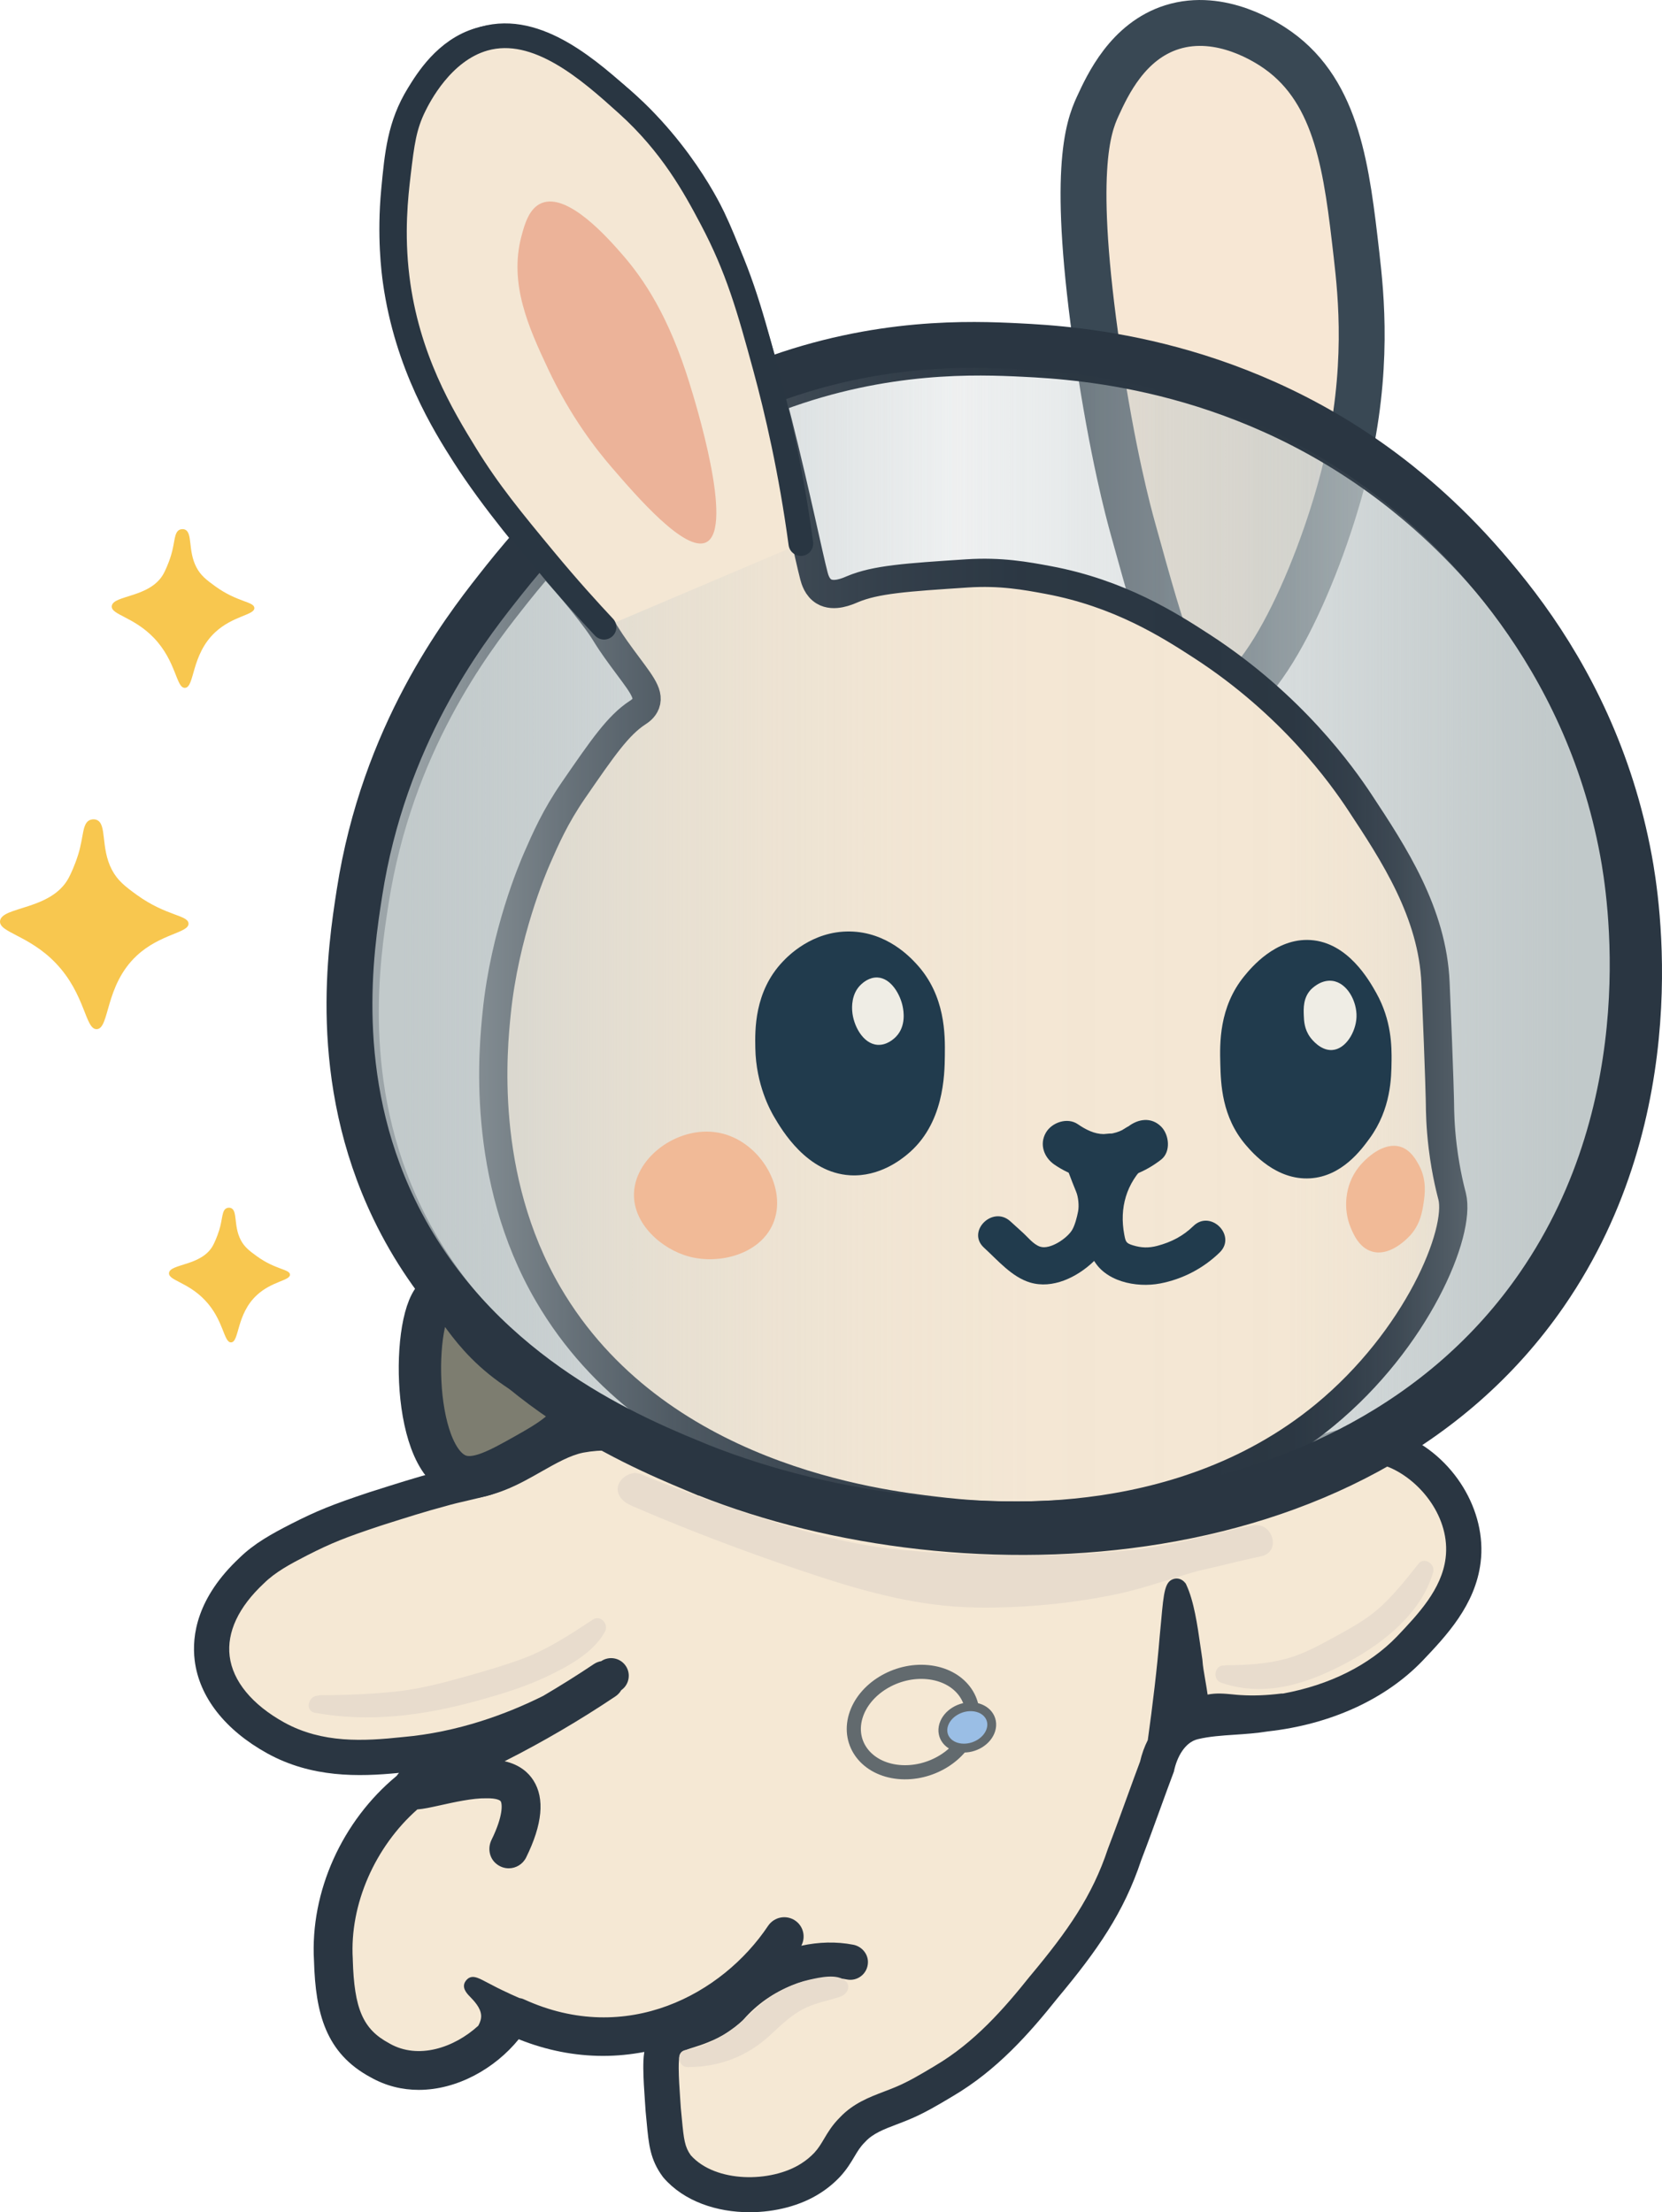 <?xml version="1.0" encoding="UTF-8"?><svg id="Layer_2" xmlns="http://www.w3.org/2000/svg" xmlns:xlink="http://www.w3.org/1999/xlink" viewBox="0 0 691.52 920.4"><defs><style>.cls-1{fill:#efede5;}.cls-2{fill:#ecb399;}.cls-3{fill:#7d7d70;stroke-width:17.62px;}.cls-3,.cls-4,.cls-5,.cls-6,.cls-7,.cls-8,.cls-9,.cls-10{stroke-miterlimit:10;}.cls-3,.cls-4,.cls-6{stroke-linecap:round;}.cls-3,.cls-5,.cls-7,.cls-9{stroke:#2a3642;}.cls-11{fill:#2a3642;}.cls-4{fill:none;stroke-width:5.88px;}.cls-4,.cls-10{stroke:#626a6e;}.cls-12{fill:#e8dccd;}.cls-13{fill:#f8c74f;}.cls-5{fill:url(#linear-gradient);}.cls-5,.cls-8,.cls-9{stroke-width:19.09px;}.cls-6{stroke:#293642;stroke-width:10.28px;}.cls-6,.cls-7,.cls-14{fill:#f4e7d4;}.cls-7{stroke-width:11.75px;}.cls-15{fill:#213b4d;}.cls-8{fill:#f7e7d4;stroke:#394854;}.cls-9{fill:url(#linear-gradient-2);}.cls-16{fill:#f1ba97;}.cls-10{fill:#9abee5;stroke-width:3.68px;}.cls-17{fill:#f5e8d4;}</style><linearGradient id="linear-gradient" x1="169.88" y1="392.02" x2="657.15" y2="392.02" gradientUnits="userSpaceOnUse"><stop offset="0" stop-color="#c2cacb"/><stop offset=".47" stop-color="#c1c9cb" stop-opacity=".25"/><stop offset=".8" stop-color="#c1c9ca" stop-opacity=".72"/><stop offset="1" stop-color="#c1c9ca"/></linearGradient><linearGradient id="linear-gradient-2" x1="167.22" y1="388.84" x2="654.49" y2="388.84" gradientUnits="userSpaceOnUse"><stop offset="0" stop-color="#c2cacb" stop-opacity=".75"/><stop offset=".07" stop-color="#c2cacb" stop-opacity=".57"/><stop offset=".15" stop-color="#c2cacb" stop-opacity=".39"/><stop offset=".23" stop-color="#c2cacb" stop-opacity=".25"/><stop offset=".32" stop-color="#c2cacb" stop-opacity=".14"/><stop offset=".42" stop-color="#c2cacb" stop-opacity=".06"/><stop offset=".53" stop-color="#c2cacb" stop-opacity=".01"/><stop offset=".68" stop-color="#c2cacb" stop-opacity="0"/><stop offset=".76" stop-color="#c1c9ca" stop-opacity=".01"/><stop offset=".81" stop-color="#c1c9ca" stop-opacity=".06"/><stop offset=".85" stop-color="#c1c9ca" stop-opacity=".13"/><stop offset=".89" stop-color="#c1c9ca" stop-opacity=".24"/><stop offset=".93" stop-color="#c1c9ca" stop-opacity=".37"/><stop offset=".97" stop-color="#c1c9ca" stop-opacity=".54"/><stop offset="1" stop-color="#c1c9ca" stop-opacity=".74"/><stop offset="1" stop-color="#c1c9ca" stop-opacity=".75"/></linearGradient></defs><g id="Layer_1-2"><path class="cls-13" d="M.02,383.16c-.55,4.8,11.98,5.85,23.16,17.52,12.47,13.01,12.2,27.7,17.09,27.49,5.42-.23,3.25-18.17,16.66-30.62,9.88-9.17,21.82-9.42,21.5-13.4-.28-3.48-9.35-3.06-21.45-11.8-4.94-3.57-8.09-6.02-10.45-10.54-4.79-9.18-1.9-19.13-6.41-20.74-1.3-.47-2.52.01-2.71.09-3.24,1.33-2.59,6.99-4.84,14.24-1.52,4.9-3.34,8.61-3.99,9.83-7.24,13.52-27.86,11.79-28.57,17.94Z"/><path class="cls-13" d="M70.33,529.6c-.36,3.08,7.69,3.75,14.86,11.24,8,8.35,7.83,17.78,10.97,17.64,3.48-.15,2.08-11.66,10.69-19.65,6.34-5.88,14.01-6.04,13.8-8.6-.18-2.23-6-1.96-13.77-7.58-3.17-2.29-5.19-3.86-6.71-6.76-3.08-5.89-1.22-12.28-4.11-13.31-.84-.3-1.62,0-1.74.06-2.08.86-1.66,4.48-3.11,9.14-.98,3.14-2.14,5.53-2.56,6.31-4.65,8.68-17.88,7.56-18.34,11.52Z"/><path class="cls-13" d="M46.51,252.14c-.42,3.63,9.06,4.42,17.52,13.25,9.43,9.84,9.23,20.95,12.93,20.79,4.1-.18,2.46-13.75,12.6-23.16,7.48-6.94,16.51-7.12,16.27-10.14-.21-2.63-7.08-2.31-16.23-8.93-3.74-2.7-6.12-4.55-7.9-7.97-3.62-6.94-1.44-14.47-4.85-15.69-.98-.35-1.91.01-2.05.07-2.45,1.01-1.96,5.29-3.66,10.77-1.15,3.7-2.52,6.51-3.02,7.43-5.48,10.22-21.07,8.92-21.61,13.57Z"/><path class="cls-11" d="M583.42,596.81l-.24-.09c-16.82-6.27-28.04-1.99-42.24,3.42-3.86,1.47-7.84,2.99-12.58,4.57-20.24,7.19-38.76,11.73-65.99,16.2-9.73,1.5-18.98,2.54-28.3,3.17-10.47.73-42.31,2.95-77.91-5.57-2.16-.57-4.4-1.16-6.69-1.76-16.77-4.39-35.78-9.37-48.55-15.01-22.58-11.17-43.05-15.16-60.88-11.84-7.87,1.52-15.06,5.61-22.02,9.57-4.53,2.58-8.81,5.01-13.24,6.75-3.61,1.47-8.22,2.53-13.09,3.66-3.43.8-6.98,1.62-10.5,2.65-8.08,2.12-16.57,4.83-25.57,7.69l-1.99.63c-15.43,5.13-21.79,7.71-32.46,13.13-8.11,4.16-15.33,8.1-21.49,14.12-17.73,16.58-19.94,32.37-18.67,42.7,1.87,15.18,12.58,28.91,30.18,38.66,18.56,10.22,37.93,9.78,54.84,8.13-.39.42-.72.84-1.01,1.26-22.57,18.63-36.05,48.07-34.37,76.94.63,21.83,4.89,38.42,23.55,48.44,6.41,3.63,13.23,5.24,20.03,5.24,15.9,0,31.65-8.8,41.6-21.07,11.47,4.61,23.28,6.93,35.11,6.93,5.72,0,11.45-.56,17.14-1.65-.41,2.51-.41,4.9-.41,6.82.05,4.7.34,8.89.65,13.33.1,1.4.2,2.81.29,4.28l.02.28c.16,1.61.31,3.11.43,4.5.87,9.36,1.45,15.55,6.64,22.63l.36.46c8.56,9.92,22.26,14.39,35.83,14.39,10.65,0,21.23-2.76,29.16-7.81,3.12-1.95,6.16-4.46,8.57-7.07,2.74-2.98,4.39-5.75,5.84-8.19,1.39-2.33,2.48-4.18,4.41-6.08l.22-.23c3.18-3.42,7.73-5.15,13-7.16,1.66-.63,3.33-1.27,4.97-1.95,6.49-2.67,12.5-6.27,18.31-9.75l.25-.15c18.19-10.73,31.63-25.92,43.45-40.75,16.54-19.8,27.54-35.56,34.77-57.36,2.76-7.19,5.46-14.62,8.07-21.81,1.88-5.17,3.67-10.11,5.33-14.5l.19-.5.11-.52c1.18-5.42,4.39-11.68,9.86-12.98,4.77-1.14,9.9-1.49,15.33-1.85,4.46-.3,9.07-.61,13.79-1.38,26.06-2.9,48.88-13.3,64.32-29.34,9.81-10.32,22.03-23.17,24.21-40.96,2.69-21.55-11.34-44.43-32.63-53.23Z"/><path class="cls-17" d="M601.48,648.23c-1.6,13-11.53,23.44-20.25,32.62-11.47,11.92-28.08,20.19-47.36,23.72-.25-.01-.5-.01-.76.01-6.37.78-11.6.97-17.01.63-1.07-.06-2.16-.16-3.27-.28-3.25-.31-6.83-.65-10.37.09-.28-2.01-.63-4.07-.98-6.09-.54-3.08-1.04-5.99-1.17-8.24l-.04-.38c-.28-1.75-.56-3.7-.85-5.77-1.17-8.24-2.64-18.5-5.86-25.29l-.19-.41-.29-.35c-1.26-1.53-3.04-2.11-4.76-1.59-3.58,1.13-4.1,5.11-5.2,17.52-.19,2.26-.4,4.51-.63,6.67-.98,12.35-2.98,29-4.92,42.84-1.38,2.72-2.47,5.71-3.22,8.96-1.63,4.32-3.38,9.15-5.21,14.19-2.6,7.17-5.3,14.6-8.03,21.72l-.12.32c-6.51,19.69-16.74,34.26-32.21,52.78l-.12.13c-10.96,13.76-23.31,27.79-39.52,37.35l-.29.18c-5.6,3.35-10.88,6.52-16.4,8.8-1.51.63-3.04,1.22-4.55,1.79-6.07,2.31-12.92,4.92-18.42,10.76-3.22,3.2-5.02,6.24-6.62,8.94-1.23,2.09-2.31,3.89-3.99,5.73-1.53,1.64-3.55,3.32-5.61,4.6-12.44,7.92-35.55,8.06-45.86-3.52-2.5-3.52-2.88-6.54-3.69-15.08-.13-1.4-.26-2.88-.43-4.49-.09-1.44-.19-2.85-.29-4.23-.29-4.2-.56-8.18-.6-12.38,0-5.32.46-6.14,1.57-6.86l.13-.09c.9-.62,2.58-1.15,4.55-1.76,1.76-.56,3.76-1.19,5.93-2.09,5.6-2.19,10.85-5.51,14.42-9.08l.35-.37c11.22-12.88,28.51-19.59,43.01-16.7,4.42.9,8.74-2.42,8.78-7.2.03-3.52-2.63-6.56-6.08-7.24-7.05-1.38-14.41-1.17-21.65.41,1.94-3.63.88-8.18-2.6-10.5-3.7-2.48-8.72-1.48-11.21,2.22-19,28.42-58.88,50.12-101.51,30.62-.66-.31-1.35-.5-2.04-.6-1.12-.48-2.22-.97-3.32-1.48-2.75-1.25-5.02-2.38-5.57-2.66l-.16-.07c-2.04-1.03-3.64-1.87-4.88-2.53-3.36-1.78-6.02-3.19-8.17-.57-2.28,2.78.32,5.45,1.57,6.73,1.67,1.73,4.48,4.61,4.67,7.8.09,1.37-.34,2.82-1.19,4.33-10.09,9.22-25.05,14.16-36.89,7.4l-.19-.12c-10.87-5.8-14.55-14.26-15.13-34.82v-.26c-1.37-22.73,9.33-46.73,26.85-62.19,2.67-.21,5.8-.9,9.38-1.69,5.82-1.29,13.75-3.07,19.28-2.94h.16s.16,0,.16,0c3.86-.06,5.42.78,5.71,1.23.63,1.01,1.19,5.87-3.82,16.07-1.63,3.32-.97,7.43,1.85,9.82,1.6,1.37,3.48,2,5.32,2,2.97,0,5.83-1.66,7.24-4.51,6.78-13.73,7.81-24.5,3.05-32.02-1.94-3.07-5.51-6.55-12.01-8.02,15.77-7.96,31.24-17.01,46.11-26.98,1.03-.68,1.82-1.57,2.42-2.57,2.04-1.42,3.13-3.7,3.13-6.01,0-1.5-.46-3.01-1.4-4.3-2.34-3.22-6.77-3.97-10.05-1.78-1.07.19-2.13.59-3.08,1.23-6.9,4.63-13.94,9.02-21.06,13.22-14.99,7.48-35.39,15.14-58.57,17.15-16.2,1.72-33.32,2.66-49.2-6.08-13.36-7.4-21.43-17.21-22.7-27.59-1.22-9.99,3.69-20.43,14.19-30.24l.13-.12c4.71-4.63,10.68-7.86,17.96-11.6,9.96-5.07,15.64-7.36,30.31-12.23l1.91-.62c8.84-2.8,17.2-5.46,24.94-7.5l.21-.06c3.14-.93,6.52-1.7,9.78-2.45,5.21-1.22,10.6-2.47,15.23-4.35,5.33-2.1,10.27-4.91,15.04-7.62,6.2-3.51,12.06-6.84,17.51-7.9,14.63-2.72,32.03.85,51.75,10.65l.29.13c13.85,6.14,33.54,11.29,50.92,15.85,2.32.6,4.57,1.19,6.74,1.78l.18.03c37.83,9.08,71.4,6.74,82.42,5.96,9.74-.65,19.4-1.73,29.61-3.32,28.23-4.63,47.46-9.35,68.47-16.82,4.91-1.63,9.22-3.27,13.03-4.73,13.44-5.13,20.19-7.71,31.77-3.44,13.22,5.54,25.61,21.13,23.54,37.8Z"/><path class="cls-3" d="M238.55,586.29c-.49-6.12-9.24-7.8-21.3-15.47-24.61-15.64-27.94-33.91-34.23-32.2-11.55,3.13-12.95,68.21,8.11,75.31,7.49,2.52,16.68-2.66,27.72-8.87,8.48-4.78,20.29-11.43,19.7-18.76Z"/><path class="cls-12" d="M131.07,712.59c22.6,4.1,44.98,1.16,66.95-4.85,10.2-2.79,20.39-5.86,29.94-10.45,8.79-4.22,18.91-9.68,23.76-18.47,1.69-3.06-1.83-7.13-5.02-5.02-9.45,6.24-18.99,12.52-29.68,16.45-7.44,2.73-15.07,4.94-22.7,7.08-9.78,2.74-19.55,5.36-29.68,6.43s-20.72,1.5-31.09,1.5c-4.72,0-4.73,7.35,0,7.34,21.53-.01,41.99-2.38,62.73-8.19,7.79-2.18,15.59-4.43,23.18-7.25,11.14-4.14,21.09-10.49,30.96-17.01l-5.02-5.02c-4.34,7.85-14.33,12.68-22.22,16.36-9.05,4.21-18.76,6.94-28.36,9.54-20.21,5.47-40.99,8.28-61.77,4.5-4.62-.84-6.6,6.24-1.95,7.08h0Z"/><path class="cls-8" d="M503.45,292.92c20.66,2.68,46.67-57.26,56.65-99.05,9.52-39.9,6.26-70.9,4.33-87.73-4.04-35.24-7.73-67.43-32.64-85.2-4.23-3.02-23.7-16.05-44.12-9.64-18.44,5.8-26.84,24.06-30.94,32.96-4.03,8.75-10.98,27.45,0,102.44,6.16,42.05,12.78,66.5,14.71,73.44,13.16,47.46,19.75,71.19,32.02,72.78Z"/><path class="cls-5" d="M289.15,611.24c104.52,43.86,275.22,40.65,353.73-73.15,52.68-76.36,37.88-164.86,34.99-180.51-15.44-83.62-68.75-133.55-93.57-153.31-64.55-51.41-133.57-55.83-158.23-57.05-19.39-.96-57.99-2.49-103.46,14.45-62.6,23.33-97.42,66.47-113.34,86.72-13.96,17.76-46.87,60.68-57.05,126.28-3.63,23.36-11.93,76.84,14.45,131.6,32.35,67.15,96.39,94.03,122.47,104.98Z"/><path class="cls-7" d="M389.39,628.54c-23.49-2.75-116.63-13.64-161.27-90.03-28.6-48.94-22.85-103.19-21.48-116.88,3.31-33.07,15.07-60.54,16.79-64.47,3.55-8.13,7.57-17.35,15.14-28.34,12.32-17.89,18.62-27.02,26.7-32.33.86-.56,2.64-1.68,3.42-3.8,1.64-4.44-2.61-9.08-9.89-19.02-8.22-11.21-5.71-9.24-12.93-18.64-6.98-9.08-12.79-15.44-14.2-16.99-8.67-9.54-26.09-30.34-37.91-48.81-8.23-12.87-23.71-37.63-28.6-72.27-.57-4.06-2.48-18.7-.69-37.65,1.44-15.25,2.55-27.04,10.24-39.56,3.64-5.93,11.31-18.42,24.94-22.44,16.59-4.89,32.53,5.55,44.31,13.5,33.99,22.95,49.84,55.33,52.11,60.1,21.37,44.98,38.29,132.4,42.6,148.72.37,1.4,1.31,4.77,4.18,6.47,4.14,2.44,9.76-.09,11.79-.95,9.71-4.09,22.39-4.93,47.73-6.59,14.07-.93,24.65,1.05,33.77,2.75,29.6,5.53,50.23,18.66,64.1,27.67,37.28,24.23,58.11,53.54,65.61,64.91,14.01,21.24,30.19,45.77,31.44,75.06,1.72,40.19,1.84,50.21,1.84,50.21.03,2.73.09,9.28,1.15,17.97,1.37,11.25,3.59,19.25,3.92,20.57,3.77,15.1-14.63,59.46-53.06,91.08-62.53,51.45-144.81,41.75-161.78,39.76Z"/><path class="cls-9" d="M286.49,608.05c104.52,43.86,275.22,40.65,353.73-73.15,52.68-76.36,37.88-164.86,34.99-180.51-15.44-83.62-68.75-133.55-93.57-153.31-64.55-51.41-133.57-55.83-158.23-57.05-19.39-.96-57.99-2.49-103.46,14.45-62.6,23.33-97.42,66.47-113.34,86.72-13.96,17.76-46.87,60.68-57.05,126.28-3.63,23.36-11.93,76.84,14.45,131.6,32.35,67.15,96.39,94.03,122.47,104.98Z"/><path class="cls-14" d="M211.9,202.48c1.07,3.1,4.65,8.02,8.08,12.74,4.65,6.39,9.06,11.24,12.23,14.49,8.23-8.31,15.72-14.97,21.71-20,14.31-12.02,25.95-19.67,29.26-21.81,11.14-7.22,19.13-11.25,21.97-12.65,4.41-2.17,8.22-3.85,11.07-5.04-1.67-6.2-3.35-12.4-5.02-18.6-2.16-3.71-5.66-8.36-11.25-11.22-31.4-16.04-95.18,41.43-88.05,62.09Z"/><path class="cls-6" d="M251.32,260.94c-6.29-6.7-14.93-16.2-24.72-28.02-13.8-16.65-23.32-28.24-32.83-43.68-9.97-16.19-24.42-40.21-28.53-73.72-2.29-18.68-.58-33.89.51-43.11,1.53-12.96,2.43-19.98,6.6-28.4,1.82-3.67,11.38-22.95,29.15-27.95,22.17-6.23,44.04,13.43,59.33,27.19,18.71,16.82,28.3,34.54,35.25,47.67,10.95,20.66,15.63,37.35,22.31,61.88,4.9,18.01,10.71,42.91,14.83,73.34"/><path class="cls-2" d="M286.82,159.23c2.34,7.53,18.8,60.48,7.04,66.37-8.73,4.37-29.04-19.2-39.37-31.19-6.25-7.25-17.06-20.94-26.47-40.97-8.04-17.13-16.3-35.33-11.07-55.13,1.32-5,3.19-11.71,8.44-13.83,10.92-4.39,27.6,14.63,33.28,21.11,9.35,10.66,19.59,26.09,28.15,53.63Z"/><path class="cls-15" d="M393.13,439.01c-.1,8.29-.34,28.74-15.72,41.33-2.33,1.91-11.41,9.33-23.69,8.62-18.02-1.05-28.4-18.79-31.72-24.47-1.4-2.4-7.44-13.13-7.73-28.4-.15-7.48-.46-23.53,11.41-36.01,2.03-2.14,12.16-12.79,27.93-12.55,15.54.23,25.28,10.87,27.86,13.69,11.95,13.06,11.76,29.39,11.66,37.78Z"/><path class="cls-15" d="M578.99,441.54c-.07,6.72-.21,19.84-9.13,32.08-3.48,4.77-11.52,15.79-24.72,16.61-14.12.87-23.94-10.55-26.75-13.82-10.07-11.71-10.43-25.55-10.65-33.85-.22-8.28-.61-23.54,10.02-36.51,2.73-3.33,13.01-15.88,27.51-14.96,15.61.99,24.48,16.86,27.39,22.06,6.38,11.42,6.4,22.28,6.34,28.4Z"/><path class="cls-16" d="M590.4,484.77c-1.19-2.21-3.44-6.35-7.73-7.67-6.93-2.12-14.33,4.6-17.5,8.68-5.7,7.35-6.37,17.34-3.17,24.98,1.14,2.72,3.47,8.28,8.75,9.89,8.14,2.49,15.98-6.63,16.48-7.23,3.8-4.53,4.55-9.45,5.07-12.81.52-3.36,1.48-9.6-1.9-15.85Z"/><path class="cls-16" d="M263.78,496.57c.45-15.76,19.79-29.33,36.92-24.94,16,4.1,27.08,23.12,20.92,37.49-5.42,12.66-22.2,17.02-34.8,13.69-11.61-3.07-23.4-13.66-23.04-26.24Z"/><path class="cls-1" d="M375.63,418.97c.29,1.52,1.48,7.84-2.79,12.3-.78.81-3.79,3.7-7.74,3.42-6.11-.43-10.08-8.13-10.51-14.01-.1-1.3-.54-7.3,3.8-11.22.67-.6,3.26-2.95,6.71-2.79,5.71.26,9.57,7.21,10.53,12.3Z"/><path class="cls-1" d="M564.41,423.16c-.24,6.08-4.42,13.34-10.14,13.69-4.85.3-8.53-4.5-9.13-5.32-2.45-3.34-2.58-6.85-2.66-9.07-.11-2.96-.26-7.17,2.79-10.59.22-.24,4.03-4.39,9-3.8,6.29.74,10.4,8.6,10.14,15.09Z"/><path class="cls-15" d="M438.67,484.49c14.09,9.73,31.23,8.27,44.45-2.05,4.14-3.23,3.39-10.34,0-13.73-4.09-4.09-9.58-3.24-13.73,0,.74-.58-2.64,1.53-2.4,1.41-.84.43-1.58.71-2.46.99s-1.84.47-2.77.63c2.39-.42-2.38.08-2.54.08-3.79-.01-7.41-1.8-10.74-4.1-4.32-2.98-10.78-.8-13.29,3.48-2.82,4.82-.84,10.3,3.48,13.29h0Z"/><path class="cls-15" d="M441.99,480.19c1.73,5.41,3.66,10.47,5.8,15.7.89,2.17,1.23,5.77.78,8.11s-1.31,5.72-2.48,7.7c-2.03,3.45-9.21,8.36-13.36,6.95-2.78-.94-5.12-3.99-7.24-5.9-1.7-1.54-3.4-3.08-5.1-4.63-7.36-6.72-18.36,4.22-10.97,10.97,5.71,5.21,11.56,12.19,19.17,14.48,9.39,2.82,19.53-2.22,26.28-8.61,6.31-5.97,9.5-15.43,9.2-24.05s-4.51-16.6-7.15-24.84c-3.03-9.47-18.01-5.42-14.95,4.12h0Z"/><path class="cls-15" d="M465.87,473.51c-5.7,5.44-10.45,12.43-12.5,20.11-2.42,9.05-2.97,21.12,1.21,29.72,4.79,9.86,18.2,12.52,28.09,10.64,9.36-1.78,18.03-6.29,24.83-12.93,7.15-6.99-3.82-17.95-10.97-10.97-4.28,4.18-9.22,6.71-15,8.24-3.58.95-6.67.87-10.24-.25-2.74-.85-2.95-1.44-3.51-4.44-2.09-11.13.89-21.35,9.06-29.16,7.23-6.91-3.75-17.86-10.97-10.97h0Z"/><path class="cls-12" d="M333.61,636.66c-16.5-4.75-32.79-10.18-48.87-16.21-4.7-1.76-9.37-3.57-14.03-5.41-1.89-.74-4.77-2.47-6.93-2.2-4.58.58-8.82,5.33-5.73,9.99,1.76,2.66,4.81,3.6,7.6,4.82,5.73,2.5,11.52,4.88,17.33,7.21,18.57,7.45,37.38,14.29,56.38,20.56,21.72,7.16,43.35,12.95,66.37,13.36,19.05.34,38.92-1.48,57.6-5.28,9.86-2,19.3-5.17,28.89-8.1,10.7-3.27,21.61-5.84,32.59-7.96l-3.53-12.81c-10.39,2.23-20.7,4.76-31.05,7.1-12.92,2.92-26.29,3.92-39.48,4.69-24.85,1.44-49.98.71-74.77-1.49-14.38-1.28-28.48-4.32-42.35-8.27-8.24-2.34-11.75,10.47-3.53,12.81,25.03,7.12,50.32,9.5,76.22,10.54,27.1,1.08,55.26.72,81.98-4.32,12.25-2.31,24.33-5.63,36.52-8.24,8.39-1.8,4.8-14.42-3.53-12.81-17.01,3.28-33.17,8.73-49.81,13.28-18.04,4.94-36.95,6.8-55.61,7.48-21.11.77-41.18-2.74-61.26-9.01s-39.51-13.18-58.92-20.71c-6.79-2.64-13.6-5.34-20.29-8.18-1.95-.83-3.91-1.66-5.83-2.55-2.82-1.29-2.2-2.1-.03,1.19l-5.73,9.99c-2.31.29-1.51-.27.16.45,1.29.55,2.62,1.03,3.92,1.55,4.84,1.91,9.69,3.78,14.56,5.59,15.69,5.84,31.58,11.13,47.67,15.76,8.23,2.37,11.74-10.45,3.53-12.81Z"/><path class="cls-12" d="M508.24,700.12c18.69,6.33,36.67.07,53.25-8.96,14.75-8.03,29.99-20.35,34.84-37.12.95-3.27-3.72-6.45-6.06-3.53-5.43,6.77-10.84,13.8-17.5,19.43-4.9,4.14-10.63,7.35-16.24,10.42-6.81,3.72-13.71,7.66-21.24,9.7-8.08,2.19-16.68,2.73-25.01,2.76-4.66.02-4.67,7.26,0,7.25,8.66-.03,17.65-.66,26.07-2.8,7.99-2.03,15.28-6.03,22.49-9.92,5.71-3.08,11.42-6.31,16.57-10.28,7.77-5.99,13.89-13.82,19.99-21.43l-6.06-3.53c-4.31,14.91-18.47,25.69-31.51,32.79-14.93,8.13-30.8,13.95-47.67,8.23-4.43-1.5-6.33,5.5-1.93,6.99h0Z"/><path class="cls-12" d="M351.81,824.18c-3.54-3.2-10.81-1.48-15.06-.54-6.6,1.47-12.98,4.7-18.35,8.77-4.44,3.37-8.21,7.52-12.64,10.91-6.21,4.75-12.8,8.2-20.57,9.58-4.08.72-3.05,7.15.96,7.12,13.25-.12,24.72-4.4,34.44-13.45,4.76-4.43,9.21-8.81,15.24-11.52,3.84-1.72,7.92-2.54,11.92-3.76,1.82-.56,3.57-1,4.62-2.74,2.43-4-3.84-7.64-6.26-3.66,1.13-1.86-.31-.6-1.56-.26-1.59.43-3.19.83-4.76,1.31-3.1.94-6.17,2.08-9.06,3.54-4.92,2.49-9.04,6.05-13.02,9.82-9.21,8.73-18.67,13.34-31.56,13.46l.96,7.12c12.27-2.18,22.13-9.41,31.06-17.74,4.07-3.79,8.37-6.93,13.5-9.21,2.56-1.14,5.23-2.01,7.98-2.53,1.26-.24,2.53-.39,3.81-.48s4.69.68,3.22-.64c3.45,3.12,8.59-1.99,5.12-5.12Z"/><path class="cls-4" d="M403.87,718.8c-3.38,11.46-16.83,19.7-30.04,18.4-13.21-1.3-21.18-11.65-17.81-23.12,3.38-11.46,16.83-19.7,30.04-18.4,13.21,1.3,21.18,11.65,17.81,23.12Z"/><path class="cls-10" d="M412.32,719.64c-1.39,4.72-6.93,8.11-12.37,7.58-5.44-.54-8.72-4.8-7.33-9.52,1.39-4.72,6.93-8.11,12.37-7.58,5.44.54,8.72,4.8,7.33,9.52Z"/></g></svg>